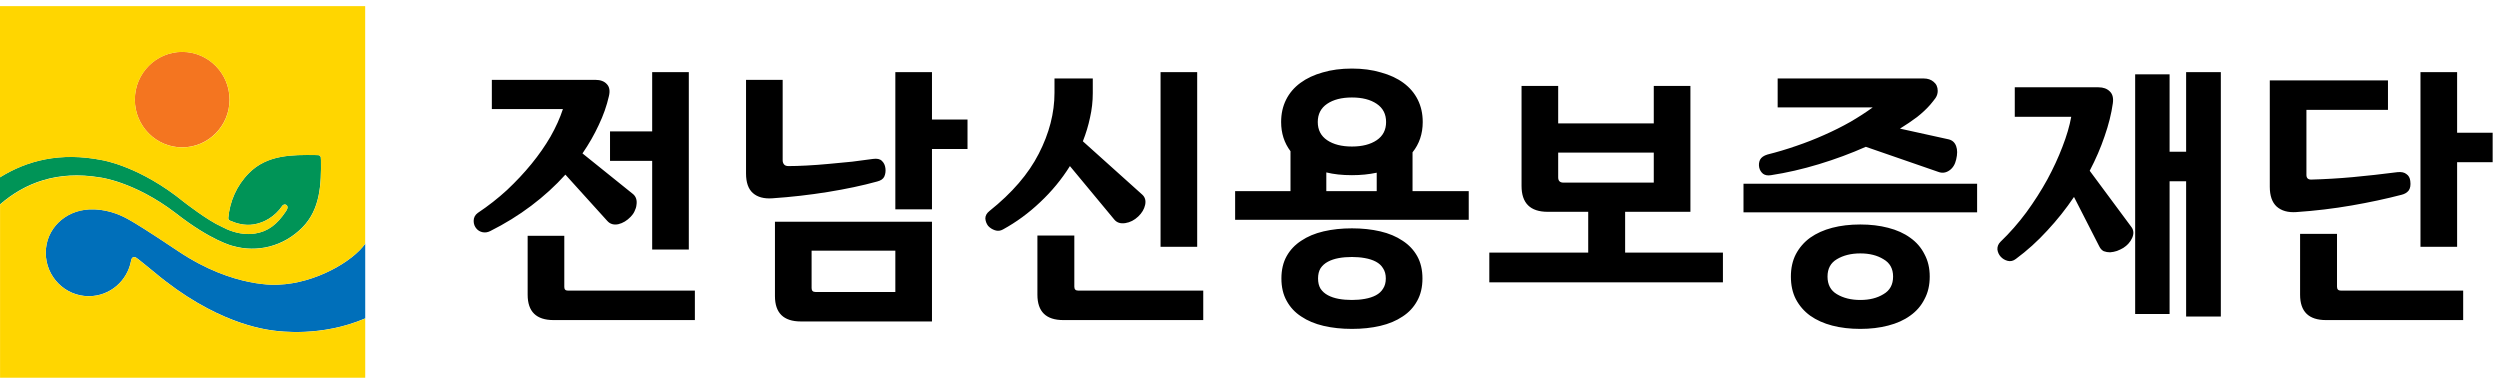 <svg width="330" height="50" viewBox="0 0 330 50" fill="none" xmlns="http://www.w3.org/2000/svg">
<g clip-path="url(#clip0_200_1068)">
<path d="M30.298 13.153C30.298 9.674 27.503 6.849 24.045 6.849C20.587 6.849 17.799 9.674 17.799 13.153C17.799 16.631 20.602 19.45 24.045 19.45C27.489 19.45 30.298 16.624 30.298 13.153Z" fill="#F47520"/>
<path d="M36.765 37.574C36.765 37.574 30.913 38.106 23.555 33.179C19.231 30.283 17.773 29.417 16.872 28.913C15.604 28.21 13.794 27.535 11.724 27.642C8.59 27.798 6.041 30.205 6.041 33.364C6.041 36.523 8.583 39.093 11.724 39.093C14.505 39.093 16.815 37.077 17.301 34.415L17.343 34.251C17.365 34.166 17.456 33.918 17.731 33.925C18.012 33.939 18.393 34.351 19.379 35.117L20.364 35.92C28.392 42.664 34.857 43.466 36.139 43.636C36.829 43.722 42.441 44.517 48.209 42.025V32.171C46.547 34.528 41.632 37.382 36.773 37.574H36.765Z" fill="#006FBA"/>
<path d="M42.349 20.77C42.321 20.621 42.201 20.507 42.046 20.479C41.926 20.479 41.814 20.465 41.694 20.465C38.553 20.422 35.265 20.415 32.87 22.836C31.222 24.497 30.321 26.613 30.138 28.778C30.138 28.934 30.223 29.062 30.349 29.119C31.18 29.488 32.3 29.814 33.476 29.623C34.828 29.41 36.279 28.622 37.272 27.152C37.321 27.088 37.504 26.918 37.743 27.024C37.926 27.11 37.983 27.287 37.941 27.486C37.891 27.635 37.821 27.777 37.743 27.883C36.56 29.658 35.356 30.553 33.659 30.823C33.356 30.865 33.06 30.886 32.772 30.886C31.335 30.886 30.061 30.361 29.23 29.907C27.406 29.105 24.286 26.669 24.286 26.669C18.533 21.984 13.653 21.168 13.491 21.139C7.949 20.039 3.597 21.175 -0.002 23.404V26.982C3.266 24.142 7.54 22.481 13.16 23.411C13.16 23.411 17.681 23.929 23.166 28.104C27.927 31.831 30.736 32.462 30.736 32.462C33.927 33.371 37.391 32.562 39.905 30.027C42.3 27.614 42.405 24.241 42.363 21.132C42.363 21.004 42.349 20.884 42.342 20.756L42.349 20.77Z" fill="#009457"/>
<path d="M11.725 27.643C13.795 27.536 15.605 28.21 16.873 28.913C17.774 29.417 19.225 30.284 23.556 33.18C30.922 38.107 36.767 37.574 36.767 37.574C41.618 37.383 46.534 34.529 48.203 32.172V0.808H0V23.412C3.591 21.189 7.95 20.047 13.492 21.147C13.655 21.175 18.535 21.992 24.288 26.677C24.288 26.677 27.401 29.112 29.232 29.914C30.062 30.369 31.337 30.894 32.774 30.894C33.062 30.894 33.358 30.873 33.661 30.83C35.365 30.56 36.562 29.666 37.745 27.891C37.816 27.785 37.893 27.636 37.943 27.494C37.985 27.295 37.928 27.117 37.745 27.032C37.506 26.926 37.33 27.103 37.273 27.16C36.281 28.629 34.83 29.417 33.478 29.63C32.302 29.815 31.182 29.495 30.351 29.126C30.224 29.07 30.14 28.942 30.14 28.793C30.316 26.62 31.224 24.498 32.872 22.843C35.274 20.423 38.562 20.43 41.696 20.472C41.816 20.472 41.935 20.48 42.048 20.487C42.196 20.508 42.316 20.629 42.351 20.778C42.351 20.898 42.365 21.019 42.372 21.154C42.414 24.256 42.309 27.628 39.914 30.049C37.4 32.577 33.943 33.393 30.745 32.484C30.745 32.484 27.936 31.852 23.175 28.125C17.69 23.951 13.169 23.433 13.169 23.433C7.549 22.51 3.282 24.171 0.007 27.004V49.863H48.21V42.04C42.442 44.525 36.83 43.736 36.14 43.651C34.858 43.481 28.393 42.686 20.366 35.934L19.38 35.132C18.387 34.366 18.014 33.954 17.732 33.94C17.464 33.925 17.366 34.181 17.345 34.266L17.302 34.429C16.816 37.092 14.507 39.108 11.725 39.108C8.584 39.108 6.042 36.545 6.042 33.379C6.042 30.212 8.591 27.813 11.725 27.657V27.643ZM24.049 19.457C20.605 19.457 17.802 16.632 17.802 13.16C17.802 9.689 20.605 6.856 24.049 6.856C27.492 6.856 30.302 9.682 30.302 13.16C30.302 16.639 27.506 19.457 24.049 19.457Z" fill="#FFD600"/>
</g>
<path d="M63.069 28.105C64.45 27.184 65.735 26.177 66.923 25.087C68.111 23.971 69.19 22.82 70.159 21.632C71.129 20.444 71.966 19.244 72.668 18.032C73.371 16.796 73.917 15.584 74.305 14.396H64.923V10.541H78.596C79.25 10.541 79.747 10.723 80.087 11.087C80.45 11.45 80.547 11.984 80.377 12.687C80.087 13.972 79.638 15.244 79.032 16.505C78.45 17.765 77.735 19.014 76.887 20.25L83.578 25.632C83.772 25.802 83.905 26.008 83.978 26.25C84.05 26.493 84.062 26.759 84.014 27.05C83.99 27.317 83.905 27.596 83.759 27.887C83.638 28.153 83.468 28.396 83.25 28.614C82.765 29.123 82.22 29.45 81.614 29.596C81.008 29.717 80.523 29.572 80.159 29.159L74.632 23.05C73.299 24.529 71.796 25.899 70.123 27.159C68.45 28.42 66.644 29.535 64.705 30.505C64.365 30.674 64.026 30.723 63.687 30.65C63.372 30.578 63.117 30.432 62.923 30.214C62.656 29.923 62.523 29.572 62.523 29.159C62.523 28.723 62.705 28.372 63.069 28.105ZM90.923 32.941H86.087V21.232H80.523V17.341H86.087V9.523H90.923V32.941ZM91.723 42.25H73.069C70.79 42.25 69.65 41.135 69.65 38.905V31.123H74.487V37.887C74.487 38.202 74.644 38.359 74.959 38.359H91.723V42.25ZM105.712 42.432C103.434 42.432 102.294 41.317 102.294 39.087V29.268H123.021V42.432H105.712ZM103.312 21.159C103.312 21.378 103.373 21.559 103.494 21.705C103.615 21.85 103.809 21.923 104.076 21.923C104.755 21.923 105.555 21.899 106.476 21.85C107.421 21.802 108.403 21.729 109.421 21.632C110.44 21.535 111.458 21.438 112.476 21.341C113.494 21.22 114.415 21.099 115.24 20.978C115.773 20.905 116.161 20.99 116.403 21.232C116.67 21.474 116.827 21.802 116.876 22.214C116.924 22.602 116.876 22.965 116.73 23.305C116.585 23.62 116.27 23.838 115.785 23.959C113.846 24.493 111.676 24.953 109.276 25.341C106.876 25.729 104.428 26.008 101.931 26.177C100.84 26.25 99.991 26.02 99.385 25.487C98.779 24.953 98.476 24.093 98.476 22.905V10.541H103.312V21.159ZM123.021 15.778H127.712V19.669H123.021V27.632H118.185V9.523H123.021V15.778ZM118.185 38.541V33.087H107.131V38.032C107.131 38.371 107.3 38.541 107.64 38.541H118.185ZM130.611 27.85C133.593 25.474 135.762 22.953 137.12 20.287C138.502 17.596 139.193 14.917 139.193 12.25V10.359H144.247V12.287C144.247 13.378 144.126 14.456 143.883 15.523C143.665 16.566 143.35 17.608 142.938 18.65L150.793 25.705C151.156 26.044 151.277 26.493 151.156 27.05C151.035 27.608 150.732 28.117 150.247 28.578C149.738 29.062 149.168 29.353 148.538 29.45C147.908 29.547 147.423 29.39 147.083 28.977L141.229 21.923C140.138 23.669 138.829 25.256 137.302 26.687C135.799 28.117 134.162 29.317 132.393 30.287C132.053 30.48 131.702 30.517 131.338 30.396C130.974 30.274 130.671 30.081 130.429 29.814C130.211 29.523 130.09 29.196 130.065 28.832C130.065 28.468 130.247 28.141 130.611 27.85ZM158.829 42.25H140.356C138.077 42.25 136.938 41.135 136.938 38.905V31.087H141.811V37.85C141.811 38.19 141.98 38.359 142.32 38.359H158.829V42.25ZM158.029 32.578H153.193V9.523H158.029V32.578ZM193.873 29.014H163.037V25.232H170.346V19.959C169.521 18.869 169.109 17.584 169.109 16.105C169.109 15.014 169.327 14.032 169.764 13.159C170.2 12.287 170.83 11.547 171.655 10.941C172.479 10.335 173.461 9.875 174.6 9.559C175.739 9.22 177.024 9.05 178.455 9.05C179.861 9.05 181.133 9.22 182.273 9.559C183.436 9.875 184.43 10.335 185.255 10.941C186.079 11.547 186.709 12.287 187.145 13.159C187.582 14.032 187.8 15.014 187.8 16.105C187.8 17.656 187.352 18.99 186.455 20.105V25.232H193.873V29.014ZM169.146 36.759C169.146 35.62 169.376 34.638 169.836 33.814C170.297 32.99 170.939 32.311 171.764 31.777C172.588 31.22 173.57 30.808 174.709 30.541C175.849 30.274 177.097 30.141 178.455 30.141C179.812 30.141 181.061 30.274 182.2 30.541C183.339 30.808 184.321 31.22 185.145 31.777C185.97 32.311 186.612 32.99 187.073 33.814C187.533 34.638 187.764 35.62 187.764 36.759C187.764 37.899 187.533 38.88 187.073 39.705C186.612 40.553 185.97 41.244 185.145 41.778C184.321 42.335 183.339 42.747 182.2 43.014C181.061 43.281 179.812 43.414 178.455 43.414C177.097 43.414 175.849 43.281 174.709 43.014C173.57 42.747 172.588 42.335 171.764 41.778C170.939 41.244 170.297 40.553 169.836 39.705C169.376 38.88 169.146 37.899 169.146 36.759ZM173.946 16.105C173.946 17.147 174.358 17.947 175.182 18.505C176.006 19.062 177.097 19.341 178.455 19.341C179.812 19.341 180.903 19.062 181.727 18.505C182.552 17.947 182.964 17.147 182.964 16.105C182.964 15.062 182.552 14.262 181.727 13.705C180.903 13.147 179.812 12.868 178.455 12.868C177.097 12.868 176.006 13.147 175.182 13.705C174.358 14.262 173.946 15.062 173.946 16.105ZM173.982 36.759C173.982 37.293 174.091 37.741 174.309 38.105C174.552 38.468 174.879 38.759 175.291 38.977C175.703 39.196 176.176 39.353 176.709 39.45C177.242 39.547 177.824 39.596 178.455 39.596C179.061 39.596 179.63 39.547 180.164 39.45C180.721 39.353 181.206 39.196 181.618 38.977C182.03 38.759 182.346 38.468 182.564 38.105C182.806 37.741 182.927 37.293 182.927 36.759C182.927 36.226 182.806 35.778 182.564 35.414C182.346 35.05 182.03 34.759 181.618 34.541C181.206 34.323 180.721 34.165 180.164 34.068C179.63 33.971 179.061 33.923 178.455 33.923C177.824 33.923 177.242 33.971 176.709 34.068C176.176 34.165 175.703 34.323 175.291 34.541C174.879 34.759 174.552 35.05 174.309 35.414C174.091 35.778 173.982 36.226 173.982 36.759ZM178.455 23.123C177.17 23.123 176.043 23.002 175.073 22.759V25.232H181.727V22.796C180.709 23.014 179.618 23.123 178.455 23.123ZM218.298 11.341H223.135V27.959H214.517V33.341H227.426V37.268H196.589V33.341H209.644V27.959H204.299C201.995 27.959 200.844 26.82 200.844 24.541V11.341H205.68V16.287H218.298V11.341ZM218.298 24.105V20.141H205.68V23.414C205.68 23.875 205.911 24.105 206.371 24.105H218.298ZM236.397 36.505C236.397 35.39 236.615 34.408 237.051 33.559C237.512 32.687 238.142 31.959 238.942 31.378C239.767 30.796 240.736 30.359 241.851 30.068C242.967 29.777 244.203 29.632 245.561 29.632C246.894 29.632 248.118 29.777 249.233 30.068C250.373 30.359 251.342 30.796 252.142 31.378C252.967 31.959 253.597 32.687 254.033 33.559C254.494 34.408 254.724 35.39 254.724 36.505C254.724 37.644 254.494 38.638 254.033 39.487C253.597 40.359 252.967 41.087 252.142 41.668C251.342 42.25 250.373 42.687 249.233 42.977C248.118 43.268 246.894 43.414 245.561 43.414C244.203 43.414 242.967 43.268 241.851 42.977C240.736 42.687 239.767 42.25 238.942 41.668C238.142 41.087 237.512 40.359 237.051 39.487C236.615 38.638 236.397 37.644 236.397 36.505ZM254.797 13.814C254.312 14.371 253.73 14.917 253.051 15.45C252.373 15.959 251.621 16.468 250.797 16.978L257.233 18.396C257.718 18.517 258.045 18.82 258.215 19.305C258.385 19.765 258.385 20.347 258.215 21.05C258.07 21.705 257.767 22.19 257.306 22.505C256.845 22.82 256.36 22.881 255.851 22.687L246.288 19.378C244.324 20.25 242.264 21.014 240.106 21.669C237.948 22.323 235.839 22.808 233.779 23.123C233.342 23.196 232.991 23.135 232.724 22.941C232.458 22.723 232.288 22.444 232.215 22.105C232.142 21.741 232.179 21.402 232.324 21.087C232.494 20.771 232.821 20.541 233.306 20.396C234.567 20.081 235.827 19.705 237.088 19.268C238.373 18.832 239.609 18.347 240.797 17.814C242.009 17.281 243.148 16.711 244.215 16.105C245.306 15.475 246.3 14.832 247.197 14.178H234.651V10.359H253.924C254.457 10.359 254.894 10.505 255.233 10.796C255.597 11.087 255.779 11.487 255.779 11.996C255.779 12.335 255.682 12.65 255.488 12.941C255.294 13.208 255.064 13.499 254.797 13.814ZM260.979 28.032H230.142V24.25H260.979V28.032ZM241.233 36.505C241.233 37.571 241.645 38.347 242.47 38.832C243.318 39.341 244.348 39.596 245.561 39.596C246.773 39.596 247.791 39.341 248.615 38.832C249.464 38.347 249.888 37.571 249.888 36.505C249.888 35.462 249.464 34.699 248.615 34.214C247.791 33.705 246.773 33.45 245.561 33.45C244.348 33.45 243.318 33.705 242.47 34.214C241.645 34.699 241.233 35.462 241.233 36.505ZM286.386 9.814V20.032H288.568V9.523H293.15V41.778H288.568V23.923H286.386V41.45H281.841V9.814H286.386ZM277.004 11.523C277.635 11.523 278.132 11.705 278.495 12.069C278.859 12.408 278.992 12.929 278.895 13.632C278.701 15.014 278.338 16.468 277.804 17.996C277.295 19.499 276.641 21.014 275.841 22.541L281.368 29.996C281.659 30.408 281.683 30.881 281.441 31.414C281.198 31.947 280.81 32.384 280.277 32.723C280.035 32.868 279.756 33.002 279.441 33.123C279.15 33.22 278.847 33.281 278.532 33.305C278.241 33.305 277.962 33.256 277.695 33.159C277.453 33.038 277.259 32.832 277.114 32.541L273.768 25.996C272.726 27.547 271.55 29.026 270.241 30.432C268.956 31.838 267.574 33.087 266.095 34.178C265.756 34.444 265.392 34.529 265.004 34.432C264.641 34.335 264.338 34.153 264.095 33.887C263.853 33.62 263.708 33.305 263.659 32.941C263.635 32.553 263.768 32.214 264.059 31.923C265.295 30.735 266.435 29.438 267.477 28.032C268.52 26.602 269.441 25.159 270.241 23.705C271.041 22.226 271.707 20.784 272.241 19.378C272.798 17.947 273.186 16.626 273.404 15.414H265.95V11.523H277.004ZM299.612 10.614H315.212V14.505H304.448V23.087C304.448 23.499 304.654 23.705 305.066 23.705C306.909 23.656 308.751 23.547 310.594 23.378C312.436 23.208 314.4 22.99 316.485 22.723C316.994 22.674 317.382 22.759 317.648 22.978C317.939 23.172 318.109 23.474 318.157 23.887C318.23 24.444 318.157 24.869 317.939 25.159C317.721 25.426 317.418 25.608 317.03 25.705C314.994 26.238 312.788 26.711 310.412 27.123C308.036 27.535 305.6 27.826 303.103 27.996C302.012 28.068 301.151 27.826 300.521 27.268C299.915 26.711 299.612 25.838 299.612 24.65V10.614ZM324.339 17.523H329.03V21.414H324.339V32.578H319.503V9.523H324.339V17.523ZM325.139 42.25H307.03C304.751 42.25 303.612 41.135 303.612 38.905V30.868H308.485V37.85C308.485 38.19 308.654 38.359 308.994 38.359H325.139V42.25Z" fill="black"/>
<defs>
<clipPath id="clip0_200_1068">
<rect width="48.203" height="49.048" fill="white" transform="translate(0 0.808)"/>
</clipPath>
</defs>
</svg>
